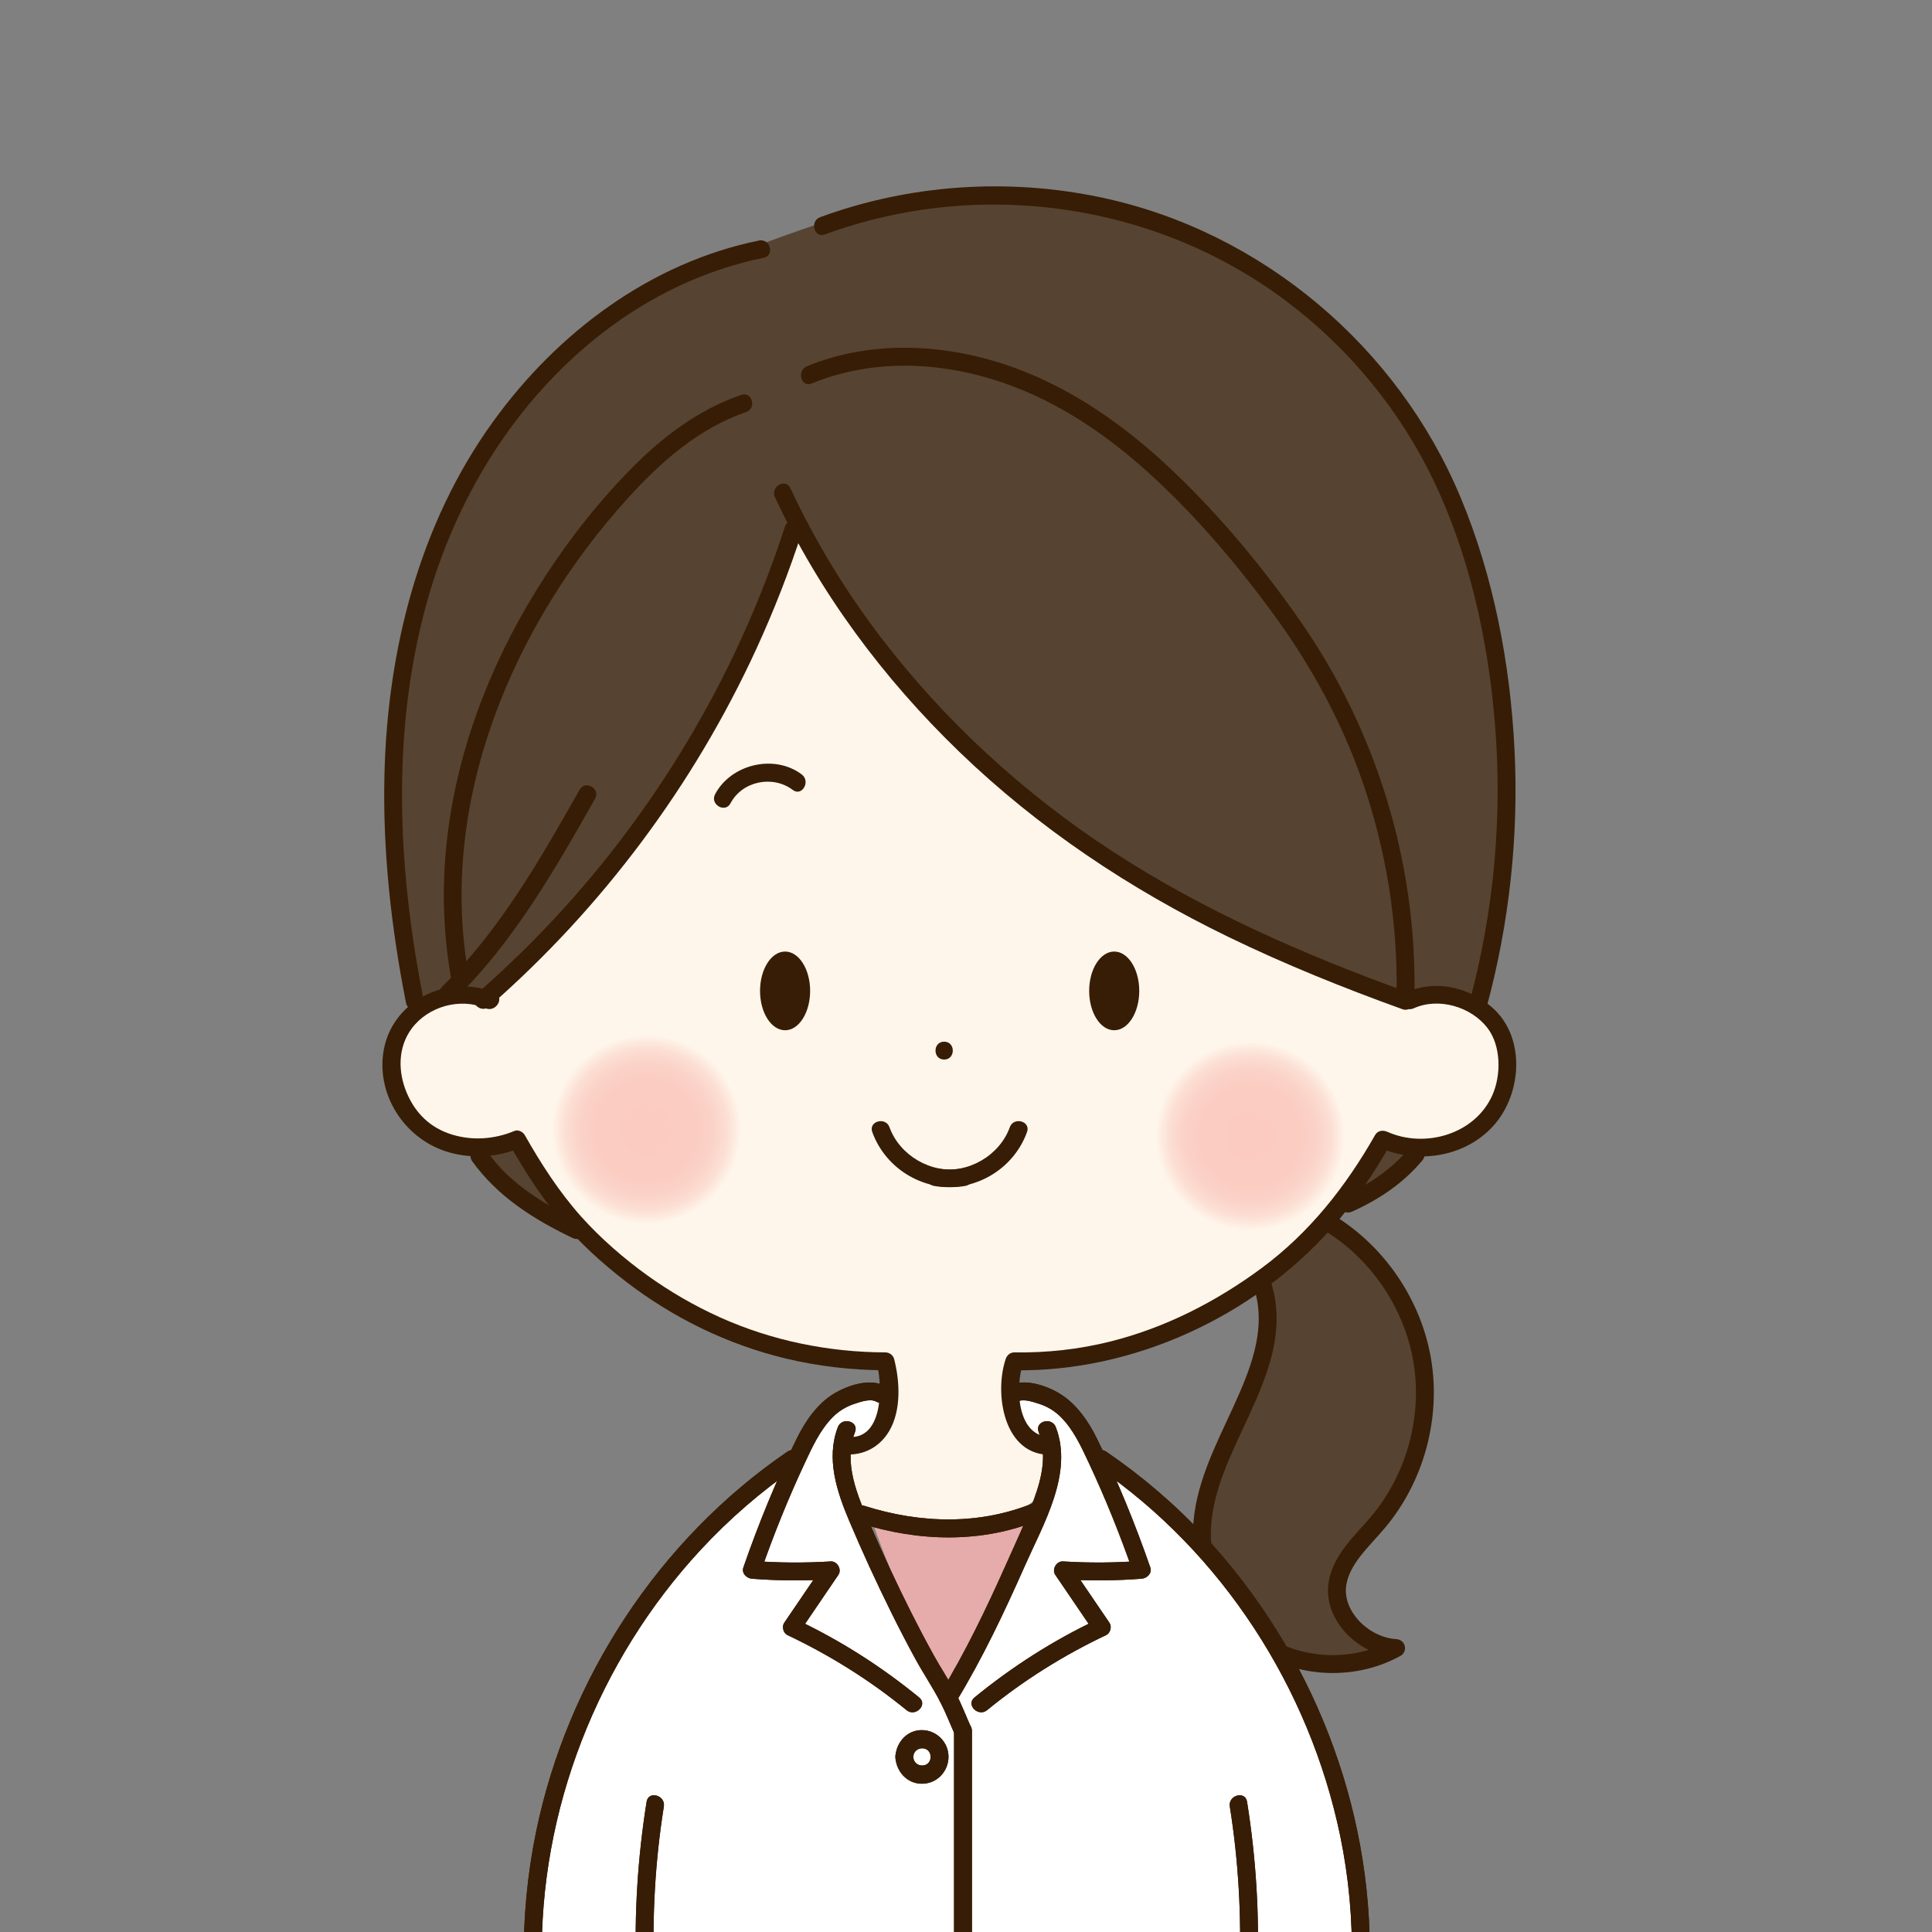 <?xml version="1.0" encoding="UTF-8"?>
<svg id="_薬剤師免許" data-name="薬剤師免許" xmlns="http://www.w3.org/2000/svg" xmlns:xlink="http://www.w3.org/1999/xlink" viewBox="0 0 1080 1080">
  <rect x="0" y="0" width="1080" height="1080" fill="#808080" stroke="none"/>
  <defs>
    <style>
      .cls-1 {
        fill: #fff;
      }

      .cls-2 {
        fill: #371d05;
      }

      .cls-3 {
        fill: #fff6eb;
      }

      .cls-4 {
        fill: rgba(87, 67, 49, 0);
        stroke: #371d05;
        stroke-linecap: round;
        stroke-linejoin: round;
        stroke-width: 10px;
      }

      .cls-5 {
        fill: url(#radial-gradient);
      }

      .cls-6 {
        fill: #e6abab;
      }

      .cls-7 {
        fill: url(#radial-gradient-2);
      }

      .cls-8 {
        fill: #574331;
      }
    </style>
    <radialGradient id="radial-gradient" cx="-109.97" cy="627.75" fx="-109.97" fy="627.75" r="48.4" gradientTransform="translate(481.3 -52.82) scale(1.09)" gradientUnits="userSpaceOnUse">
      <stop offset="0" stop-color="#fbcbc1"/>
      <stop offset=".53" stop-color="#fbccc2"/>
      <stop offset=".72" stop-color="#fbd3c9"/>
      <stop offset=".86" stop-color="#fcdfd4"/>
      <stop offset=".97" stop-color="#fef0e5"/>
      <stop offset="1" stop-color="#fff6eb"/>
    </radialGradient>
    <radialGradient id="radial-gradient-2" cx="199.68" cy="625.24" fx="199.68" fy="625.24" gradientTransform="translate(481.3 1316.6) scale(1.09 -1.09)" xlink:href="#radial-gradient"/>
  </defs>
  <g id="_レイヤー_3のコピー_5" data-name="レイヤー 3のコピー 5">
    <path class="cls-8" d="M745.9,684.21c22.71,17.28,41.25,40.95,48.83,68.45,7.58,27.51,3.17,58.89-14.76,81.09-13.64,16.89-35.74,31.73-33.64,53.34,1.62,16.69,17.43,27.82,31.7,36.62-20.04,10.68-45.29,10.94-65.54,.66s-34.95-30.81-38.15-53.3c-5.17-36.28,17.53-69.78,31.24-103.77,5.46-13.54,9.6-28.49,5.92-42.61-1.47-5.62-4.14-10.95-4.83-16.72-1.25-10.56,5.15-21.57,14.94-25.71,9.79-4.14,21.35-.29,24.29,1.94Z"/>
    <path class="cls-4" d="M742.43,683.29c27.61,16.58,47.37,45.65,52.65,77.42,5.27,31.77-4.04,65.66-24.81,90.27-8.97,10.63-20.46,20.6-22.64,34.35-2.74,17.32,14.06,34.84,32.78,35.96-22.4,12.41-51.43,11.85-73.33-1.43-21.9-13.28-35.83-38.75-35.18-64.35,1.17-46.37,45.55-87.21,35.16-132.42-2.65-11.53-8.76-23.87-3.5-34.47,7.19-14.48,28.64-11.48,38.87-5.34Z"/>
    <polygon class="cls-8" points="314.39 630.62 265.48 638.65 306.36 679.52 314.39 630.62"/>
    <polygon class="cls-8" points="787.86 649.45 766.24 616.6 756.87 673.65 787.86 649.45"/>
    <path class="cls-3" d="M771.96,636.17c-18.72,30.4-40.91,59.19-69.15,81.03-28.24,21.84-63.05,39.94-98.75,39.58-9.33-.09-26.4-2.07-34.76,2.06-9.94,4.9-8.32,14.67-5.51,25.39,4.28,16.34,29.76,24.81,21.66,44.33-4.96,11.95-17.52,17.89-30.16,20.63-17.55,3.81-35.32,1.83-53.27,2.43-37.41,1.24-32.89-25.95-31.09-43.83,11.74,1.73,22.65-3.26,26-14.64s1.12-23.58-1.14-35.23c-42.48,5.44-83.67-12.65-120.99-33.67-65.34-36.8-64.17-54.05-88-89.63-16.01,10.65-37.65,5.73-52.38-6.63-14.73-12.36-19.26-35.65-9.44-52.18s33.3-23.55,50.18-14.35c-14.64-54.82-11.67-114.6,10.64-166.78,22.31-52.18,64.24-96.15,116.31-118.7,43.72-18.93,92.99-22.58,140.24-16.49,47.25,6.09,92.81,21.52,136.92,39.54,32.34,13.21,65.14,28.63,87.98,55.06,23.07,26.7,33.68,62.43,35.63,97.66s-4.12,70.39-11,105c42.24-8.49,54.82,26.95,46.87,54.17s-47.14,38.86-66.78,25.25Z"/>
    <ellipse class="cls-5" cx="361.85" cy="631.89" rx="54" ry="54.23"/>
    <ellipse class="cls-7" cx="698.19" cy="634.63" rx="54" ry="54.23"/>
    <path class="cls-6" d="M584.61,851.91c-20.97,31.03-38.32,64.5-51.58,99.52-2.29-.74-5-2.1-4.98-4.51s5.05-1.94,3.73,.07c-17.42-30.13-32.03-61.89-43.57-94.73,20.32,5.25,45.64,9.7,68.68,3.43,8.91-2.43,17.83-4.85,27.72-3.78Z"/>
    <path class="cls-1" d="M497.13,775.7c2.74,10.81-5.22,26.7-15.22,31.65-5.1,2.52-16.6-9.7-13.22,10.67,8.38,50.51,51.24,89.09,64.25,138.61,6.12,23.3,5.29,47.79,4.42,71.87-.89,24.46-1.77,48.93-2.66,73.39-.41,11.32-.88,22.93-5.28,33.38-5.61,13.32-17.05,23.33-29.25,31.08-30.53,19.39-67.01,27.13-102.96,31.12-16.92,1.88-34.23,2.98-50.79-.96-16.56-3.94-32.47-13.59-40.38-28.66-7.22-13.75-5.23-30.09-6.34-45.59-4.02-55.84,4.6-105.71,22.99-156.54,18.38-50.83,53.7-100.87,97.45-132.61,11.78-8.54,24.89-16.41,31.99-29.11,2.59-4.63,4.26-9.74,6.99-14.29,6.89-11.5,23.89-13.66,38.01-14.01Z"/>
    <path class="cls-1" d="M566.15,779.25c-5.29,29.08,20.23,21.13,21.73,28.96,.69,3.62-1.49,16.78-2.43,20.35-17.48,65.82-45.11,97.13-63.7,152.2-13.02,38.55-13.65,81.17-1.8,120.09,4.3,14.11,10.48,28.15,21.24,38.25,12.96,12.17,30.91,17.18,48.22,21.26,29.89,7.05,60.9,12.57,91.21,7.58s60.11-22.23,72.93-50.14c7.1-15.45,9.95-32.95,8.45-49.89-8.32-93.75-57.81-181.98-136.05-247.93-6.51-5.49-14.88-9.34-18.59-17-2.08-4.31-5.83-6-7.46-10.51-4.2-11.65-32.03-22.62-33.74-13.21Z"/>
  </g>
  <path class="cls-8" d="M442.55,287.73c-26.52,104.84-86.66,200.9-169.38,270.56-12.33-6.55-27.62,.03-41.15,3.46-15.65-80.93-20.66-172.21,8.67-252.25,22.25-47.16,41.34-91.66,88.34-125.63,9.56-6.91,22.69-16.5,32.99-22.25,14.74-8.23,32.05-14.23,48.03-19.68,25.48-8.68,51.64-19.94,78.17-24.48,30.63-5.24,45.13-10.51,70.88-8.32,96.27,8.19,179.4,40.96,228.22,124.33,16.45,28.08,40.39,77.39,47.45,109.16,3.86,17.39,5.62,45.54,7.66,63.23,5.48,47.5-15.42,156.03-14.69,150.11s-1.54,9.26-42.03-1.21c-91.5-23.66-228.7-101.66-299.01-202.66-16.36-23.51-33.39-36.42-44.15-64.37Z"/>
  <g id="_レイヤー_7のコピー" data-name="レイヤー 7のコピー">
    <path class="cls-2" d="M438.79,294.37c-25.45,78.57-67.68,151.54-123.08,212.79-15.46,17.1-31.94,33.25-49.29,48.42-4.85,4.24,2.24,11.29,7.07,7.07,63.12-55.18,114.38-123.84,149.37-200.04,9.8-21.34,18.34-43.24,25.58-65.58,1.99-6.14-7.66-8.77-9.64-2.66h0Z"/>
    <path class="cls-2" d="M254.19,558.68c32.79-31.91,56.09-72.69,78.46-112.19,3.18-5.61-5.46-10.65-8.63-5.05-21.96,38.77-44.71,78.85-76.9,110.17-4.62,4.5,2.45,11.56,7.07,7.07h0Z"/>
    <path class="cls-2" d="M414.39,220.73c-24.41,8.34-44.98,24.22-62.82,42.53s-33.13,37.92-46.8,58.91c-27.56,42.33-47.25,90.4-54.09,140.6-3.85,28.26-3.42,56.81,1.62,84.9,1.14,6.32,10.77,3.64,9.64-2.66-17.32-96.47,24.61-195.38,88.76-266.22,18.49-20.42,39.85-39.37,66.34-48.41,6.06-2.07,3.46-11.73-2.66-9.64h0Z"/>
    <path class="cls-2" d="M424.26,134.46c-60.76,12.41-112.65,51.46-148.55,101.12-41.32,57.15-59.08,127.37-60.79,197.19-1.05,42.91,3.76,85.81,12.05,127.86,1.24,6.31,10.88,3.64,9.64-2.66-14.2-72.02-17.93-147.83,1.47-219.28,16.18-59.6,49.73-114.73,98.93-152.75,26.47-20.45,57.08-35.14,89.91-41.85,6.3-1.29,3.63-10.93-2.66-9.64h0Z"/>
    <path class="cls-2" d="M461.14,131.06c86.26-31.7,184.82-17.82,258.3,37.57,34.7,26.16,63.14,60.73,81.92,99.92,19.93,41.61,30.26,88.43,34.17,134.22,4.52,52.84-.24,106.2-14.08,157.39-1.68,6.22,7.96,8.87,9.64,2.66,12.68-46.91,17.98-95.79,15.51-144.32-2.43-47.68-11.65-96.08-30.05-140.27-35.16-84.43-111.23-148.87-200.94-167.85-52.12-11.03-107.09-7.36-157.13,11.03-5.99,2.2-3.4,11.87,2.66,9.64h0Z"/>
    <path class="cls-2" d="M453.72,214.38c32.11-13.17,67.67-12.49,100.58-2.52s61.86,29.09,87.14,51.87c26.15,23.58,49.39,50.89,70.19,79.25,21.23,28.95,38.47,60.48,50.19,94.46,13,37.72,19.41,77.43,18.9,117.32-.08,6.44,9.92,6.44,10,0,.94-73.97-21.69-147.06-63.95-207.73-20.92-30.04-44.86-58.83-71.42-84.05-25.5-24.2-54.68-45.08-87.87-57.25-37.14-13.62-79.33-16.19-116.4-.99-5.87,2.41-3.3,12.09,2.66,9.64h0Z"/>
    <path class="cls-2" d="M433.2,277.92c24.89,53.44,60.64,101.41,102.99,142.29,44.22,42.68,95.36,76.79,150.57,103.58,31.59,15.33,64.2,28.45,97.21,40.37,6.06,2.19,8.68-7.47,2.66-9.64-57.48-20.74-113.9-45.39-165.2-78.89-49.07-32.05-93.27-72.53-128.87-119.13-19.83-25.97-36.93-53.98-50.73-83.61-2.71-5.83-11.34-.76-8.63,5.05h0Z"/>
    <path class="cls-2" d="M788.06,641.59c-10.09,12.12-23.12,20.78-37.45,27.14-5.87,2.6-.79,11.22,5.05,8.63,15.01-6.66,28.91-16.01,39.47-28.7,4.09-4.91-2.95-12.02-7.07-7.07h0Z"/>
    <path class="cls-2" d="M263.95,649.13c14.3,19.88,34.44,32.51,56.21,42.95,5.77,2.77,10.85-5.85,5.05-8.63-20.04-9.62-39.4-20.99-52.62-39.37-3.72-5.18-12.4-.19-8.63,5.05h0Z"/>
  </g>
  <g id="_レイヤー_6のコピー_5" data-name="レイヤー 6のコピー 5">
    <path class="cls-2" d="M494.95,774.94c-8.35-4.81-20.91-.56-28.54,3.97-9.42,5.59-16.26,15.53-21,25.19-11.46,23.35-21.34,47.52-29.86,72.09-1.14,3.29,1.81,6.1,4.82,6.33,14.65,1.14,29.32,1.24,43.98,.32-1.44-2.51-2.88-5.02-4.32-7.52-7.22,10.62-14.44,21.24-21.66,31.85-1.43,2.1-.53,5.74,1.79,6.84,23.8,11.27,46.21,25.3,66.6,41.97,4.94,4.04,12.06-2.99,7.07-7.07-21.07-17.24-44.01-31.89-68.62-43.54l1.79,6.84c7.22-10.62,14.44-21.24,21.66-31.85,2.08-3.06-.65-7.75-4.32-7.52-14.66,.92-29.33,.82-43.98-.32,1.61,2.11,3.21,4.22,4.82,6.33,7.23-20.83,15.47-41.28,24.82-61.25,4.13-8.82,8.35-18.04,15.23-25.13,3.36-3.47,7.48-6.05,12.06-7.59,3.46-1.16,9.19-3.28,12.61-1.31,5.59,3.22,10.63-5.42,5.05-8.63h0Z"/>
    <path class="cls-2" d="M440.17,811.48c-71.88,49.15-122.73,126.88-140.4,212.05-4.98,24.02-7.33,48.56-6.87,73.09,.12,6.43,10.12,6.45,10,0-1.6-84.48,31.4-168.34,88.75-230.22,16.09-17.36,34.03-32.92,53.57-46.28,5.28-3.61,.28-12.28-5.05-8.63h0Z"/>
    <path class="cls-2" d="M361.46,1007.17c-5,31.35-7,63.05-5.78,94.77,.25,6.41,10.25,6.45,10,0-1.18-30.81,.56-61.66,5.42-92.11,1-6.3-8.63-9.01-9.64-2.66h0Z"/>
    <path class="cls-2" d="M468.35,797.81c-6.68,17.5-.58,35.92,6.34,52.31,7.31,17.32,15.2,34.44,23.54,51.3,4.3,8.7,8.76,17.33,13.42,25.85s9.77,16.02,14.03,24.29c3.09,6.01,5.56,12.42,8.32,18.59s11.24,.78,8.63-5.05-5.14-12.45-8.22-18.37c-3.76-7.22-8.37-14.09-12.33-21.23-4.4-7.94-8.63-15.98-12.71-24.08-8.16-16.2-15.75-32.68-23.02-49.3-7.01-16.03-15.03-34.2-8.37-51.65,2.3-6.02-7.37-8.62-9.64-2.66h0Z"/>
    <path class="cls-2" d="M568.68,783.57c3.25-1.87,8.54,.05,11.84,1.07,4.64,1.44,8.81,3.87,12.27,7.28,7.21,7.1,11.55,16.65,15.78,25.67,9.35,19.97,17.59,40.42,24.82,61.25,1.61-2.11,3.21-4.22,4.82-6.33-14.65,1.14-29.32,1.24-43.98,.32-3.67-.23-6.4,4.47-4.32,7.52,7.22,10.62,14.44,21.24,21.66,31.85l1.79-6.84c-24.61,11.65-47.55,26.3-68.62,43.54-4.98,4.08,2.13,11.12,7.07,7.07,20.39-16.68,42.79-30.7,66.6-41.97,2.33-1.1,3.22-4.75,1.79-6.84-7.22-10.62-14.44-21.24-21.66-31.85-1.44,2.51-2.88,5.02-4.32,7.52,14.66,.92,29.33,.82,43.98-.32,3.01-.23,5.96-3.04,4.82-6.33-8.53-24.57-18.39-48.74-29.86-72.09-4.65-9.46-11.27-19.13-20.35-24.79-7.68-4.79-20.66-9.29-29.19-4.38-5.57,3.21-.54,11.86,5.05,8.63h0Z"/>
    <path class="cls-2" d="M613.36,820.12c69.79,47.72,118.67,123.5,135.8,206.07,4.81,23.16,6.96,46.78,6.51,70.43-.12,6.44,9.88,6.44,10,0,1.65-87.12-32.56-173.52-91.68-237.29-16.67-17.98-35.35-34.01-55.59-47.85-5.33-3.64-10.33,5.02-5.05,8.63h0Z"/>
    <path class="cls-2" d="M687.47,1009.83c4.86,30.45,6.6,61.3,5.42,92.11-.25,6.44,9.75,6.42,10,0,1.22-31.73-.78-63.42-5.78-94.77-1.01-6.34-10.65-3.65-9.64,2.66h0Z"/>
    <path class="cls-2" d="M580.58,800.47c4.81,12.59,1.87,25.48-2.63,37.72s-10.41,24.77-15.86,36.98c-10.89,24.39-22.5,48.5-36.4,71.34-3.36,5.51,5.29,10.54,8.63,5.05,14.88-24.44,27.11-50.32,38.68-76.45,10.22-23.1,27.09-51.47,17.23-77.3-2.27-5.95-11.94-3.37-9.64,2.66h0Z"/>
    <path class="cls-2" d="M533.32,967.62v112.38c0,6.43,10,6.45,10,0,0-32.86,0-65.72,0-98.58v-13.8c0-6.43-10-6.45-10,0h0Z"/>
    <path class="cls-2" d="M510.52,982.12c.34-6.39,9.69-6.44,9.69,0s-9.35,6.39-9.69,0-10.34-6.44-10,0c.43,8.06,6.4,15,14.85,15s14.8-6.93,14.85-15-6.43-14.65-14.31-14.97c-8.66-.36-14.95,6.72-15.38,14.97-.34,6.43,9.66,6.41,10,0Z"/>
    <path class="cls-2" d="M480.58,851.42c32.78,10.44,68.74,11.54,100.82-1.98,5.84-2.46,3.27-12.14-2.66-9.64-30.62,12.9-64.2,11.94-95.51,1.98-6.15-1.96-8.78,7.7-2.66,9.64h0Z"/>
    <path class="cls-2" d="M276.48,555.01c-26.36-11.27-58.32,4.69-62.27,33.86-3.37,24.85,13.21,48.72,37.07,55.37,12.78,3.56,26.82,2.71,39.05-2.42l-5.65-2.3c8.29,14.61,17.37,28.76,28.07,41.74,10.8,13.11,23.65,24.76,37.08,35.11,26.44,20.37,57.01,35.28,89.51,43.07,18.22,4.36,36.94,6.49,55.66,6.56l-4.82-3.67c3.36,13.09,3.55,44.54-17.93,40.65-6.29-1.14-8.99,8.5-2.66,9.64,11.16,2.02,21.64-2.77,27.45-12.61,6.85-11.61,6.01-27.77,2.78-40.34-.55-2.13-2.65-3.66-4.82-3.67-31.78-.11-63.47-6.52-92.5-19.59-14.33-6.45-27.99-14.37-40.75-23.54s-26.08-20.68-36.92-32.84c-12.34-13.84-22.38-29.47-31.51-45.56-.97-1.72-3.66-3.13-5.65-2.3-11.1,4.66-23.38,5.6-34.95,2.07-12.13-3.7-20.48-11.83-25.35-23.36s-5.15-25.31,2.84-36.01c9.23-12.34,27.08-17.29,41.22-11.24,5.85,2.5,10.95-6.11,5.05-8.63h0Z"/>
    <path class="cls-2" d="M448.22,432.95c-15.34-11.6-39.58-5.82-48.49,11.05-3,5.69,5.63,10.75,8.63,5.05,6.6-12.49,23.67-15.89,34.81-7.46,5.13,3.88,10.12-4.8,5.05-8.63h0Z"/>
    <path class="cls-2" d="M527.79,592.3c6.43,0,6.45-10,0-10s-6.45,10,0,10h0Z"/>
    <path class="cls-2" d="M487.6,632.79c7.64,21.21,29.87,34.02,52.04,30.15,6.33-1.11,3.65-10.74-2.66-9.64-16.51,2.88-34.08-7.43-39.74-23.16-2.16-6.01-11.83-3.42-9.64,2.66h0Z"/>
    <ellipse class="cls-2" cx="438.87" cy="553.92" rx="14" ry="22"/>
    <path class="cls-2" d="M790.29,563.65c13.79-6.24,32.05-.98,41.24,11.04,7.65,10,7.67,26.32,2.72,37.49-9.7,21.86-37.59,29.93-58.72,20.51-2.44-1.09-5.39-.76-6.84,1.79-16.3,28.69-36.66,54.59-63.34,74.32-25.4,18.78-53.89,33.4-84.62,41.1-17.59,4.4-35.59,6.37-53.72,6.1-2.3-.03-4.12,1.59-4.82,3.67-6.58,19.46-1.1,54.56,25.7,53.55,6.41-.24,6.45-10.24,0-10-19.65,.74-20.45-27.91-16.06-40.89l-4.82,3.67c66.37,.99,133.37-29.87,177.36-79.42,12.76-14.37,23.48-30.37,32.96-47.05l-6.84,1.79c21.32,9.51,47.98,5.87,64.13-11.78,16.79-18.35,18.55-51.84-2.33-67.87-13.81-10.6-30.93-13.94-47.02-6.65-5.85,2.65-.78,11.27,5.05,8.63h0Z"/>
    <path class="cls-2" d="M564.48,630.14c-5.66,15.73-23.24,26.04-39.74,23.16-6.29-1.1-9,8.54-2.66,9.64,22.17,3.87,44.41-8.93,52.04-30.15,2.18-6.07-7.48-8.68-9.64-2.66h0Z"/>
    <ellipse class="cls-2" cx="622.85" cy="553.92" rx="14" ry="22"/>
    <path class="cls-2" d="M494.95,774.94c-8.35-4.81-20.91-.56-28.54,3.97-9.42,5.59-16.26,15.53-21,25.19-11.46,23.35-21.34,47.52-29.86,72.09-1.14,3.29,1.81,6.1,4.82,6.33,14.65,1.14,29.32,1.24,43.98,.32-1.44-2.51-2.88-5.02-4.32-7.52-7.22,10.62-14.44,21.24-21.66,31.85-1.43,2.1-.53,5.74,1.79,6.84,23.8,11.27,46.21,25.3,66.6,41.97,4.94,4.04,12.06-2.99,7.07-7.07-21.07-17.24-44.01-31.89-68.62-43.54l1.79,6.84c7.22-10.62,14.44-21.24,21.66-31.85,2.08-3.06-.65-7.75-4.32-7.52-14.66,.92-29.33,.82-43.98-.32,1.61,2.11,3.21,4.22,4.82,6.33,7.23-20.83,15.47-41.28,24.82-61.25,4.13-8.82,8.35-18.04,15.23-25.13,3.36-3.47,7.48-6.05,12.06-7.59,3.46-1.16,9.19-3.28,12.61-1.31,5.59,3.22,10.63-5.42,5.05-8.63h0Z"/>
    <path class="cls-2" d="M440.17,811.48c-71.88,49.15-122.73,126.88-140.4,212.05-4.98,24.02-7.33,48.56-6.87,73.09,.12,6.43,10.12,6.45,10,0-1.6-84.48,31.4-168.34,88.75-230.22,16.09-17.36,34.03-32.92,53.57-46.28,5.28-3.61,.28-12.28-5.05-8.63h0Z"/>
    <path class="cls-2" d="M361.46,1007.17c-5,31.35-7,63.05-5.78,94.77,.25,6.41,10.25,6.45,10,0-1.18-30.81,.56-61.66,5.42-92.11,1-6.3-8.63-9.01-9.64-2.66h0Z"/>
    <path class="cls-2" d="M468.35,797.81c-6.68,17.5-.58,35.92,6.34,52.31,7.31,17.32,15.2,34.44,23.54,51.3,4.3,8.7,8.76,17.33,13.42,25.85s9.77,16.02,14.03,24.29c3.09,6.01,5.56,12.42,8.32,18.59s11.24,.78,8.63-5.05-5.14-12.45-8.22-18.37c-3.76-7.22-8.37-14.09-12.33-21.23-4.4-7.94-8.63-15.98-12.71-24.08-8.16-16.2-15.75-32.68-23.02-49.3-7.01-16.03-15.03-34.2-8.37-51.65,2.3-6.02-7.37-8.62-9.64-2.66h0Z"/>
    <path class="cls-2" d="M568.68,783.57c3.25-1.87,8.54,.05,11.84,1.07,4.64,1.44,8.81,3.87,12.27,7.28,7.21,7.1,11.55,16.65,15.78,25.67,9.35,19.97,17.59,40.42,24.82,61.25,1.61-2.11,3.21-4.22,4.82-6.33-14.65,1.14-29.32,1.24-43.98,.32-3.67-.23-6.4,4.47-4.32,7.52,7.22,10.62,14.44,21.24,21.66,31.85l1.79-6.84c-24.61,11.65-47.55,26.3-68.62,43.54-4.98,4.08,2.13,11.12,7.07,7.07,20.39-16.68,42.79-30.7,66.6-41.97,2.33-1.1,3.22-4.75,1.79-6.84-7.22-10.62-14.44-21.24-21.66-31.85-1.44,2.51-2.88,5.02-4.32,7.52,14.66,.92,29.33,.82,43.98-.32,3.01-.23,5.96-3.04,4.82-6.33-8.53-24.57-18.39-48.74-29.86-72.09-4.65-9.46-11.27-19.13-20.35-24.79-7.68-4.79-20.66-9.29-29.19-4.38-5.57,3.21-.54,11.86,5.05,8.63h0Z"/>
    <path class="cls-2" d="M613.36,820.12c69.79,47.72,118.67,123.5,135.8,206.07,4.81,23.16,6.96,46.78,6.51,70.43-.12,6.44,9.88,6.44,10,0,1.65-87.12-32.56-173.52-91.68-237.29-16.67-17.98-35.35-34.01-55.59-47.85-5.33-3.64-10.33,5.02-5.05,8.63h0Z"/>
    <path class="cls-2" d="M687.47,1009.83c4.86,30.45,6.6,61.3,5.42,92.11-.25,6.44,9.75,6.42,10,0,1.22-31.73-.78-63.42-5.78-94.77-1.01-6.34-10.65-3.65-9.64,2.66h0Z"/>
    <path class="cls-2" d="M580.58,800.47c4.81,12.59,1.87,25.48-2.63,37.72s-10.41,24.77-15.86,36.98c-10.89,24.39-22.5,48.5-36.4,71.34-3.36,5.51,5.29,10.54,8.63,5.05,14.88-24.44,27.11-50.32,38.68-76.45,10.22-23.1,27.09-51.47,17.23-77.3-2.27-5.95-11.94-3.37-9.64,2.66h0Z"/>
    <path class="cls-2" d="M533.32,967.62v112.38c0,6.43,10,6.45,10,0,0-32.86,0-65.72,0-98.58v-13.8c0-6.43-10-6.45-10,0h0Z"/>
    <path class="cls-2" d="M510.52,982.12c.34-6.39,9.69-6.44,9.69,0s-9.35,6.39-9.69,0-10.34-6.44-10,0c.43,8.06,6.4,15,14.85,15s14.8-6.93,14.85-15-6.43-14.65-14.31-14.97c-8.66-.36-14.95,6.72-15.38,14.97-.34,6.43,9.66,6.41,10,0Z"/>
    <path class="cls-2" d="M480.58,851.42c32.78,10.44,68.74,11.54,100.82-1.98,5.84-2.46,3.27-12.14-2.66-9.64-30.62,12.9-64.2,11.94-95.51,1.98-6.15-1.96-8.78,7.7-2.66,9.64h0Z"/>
  </g>
</svg>